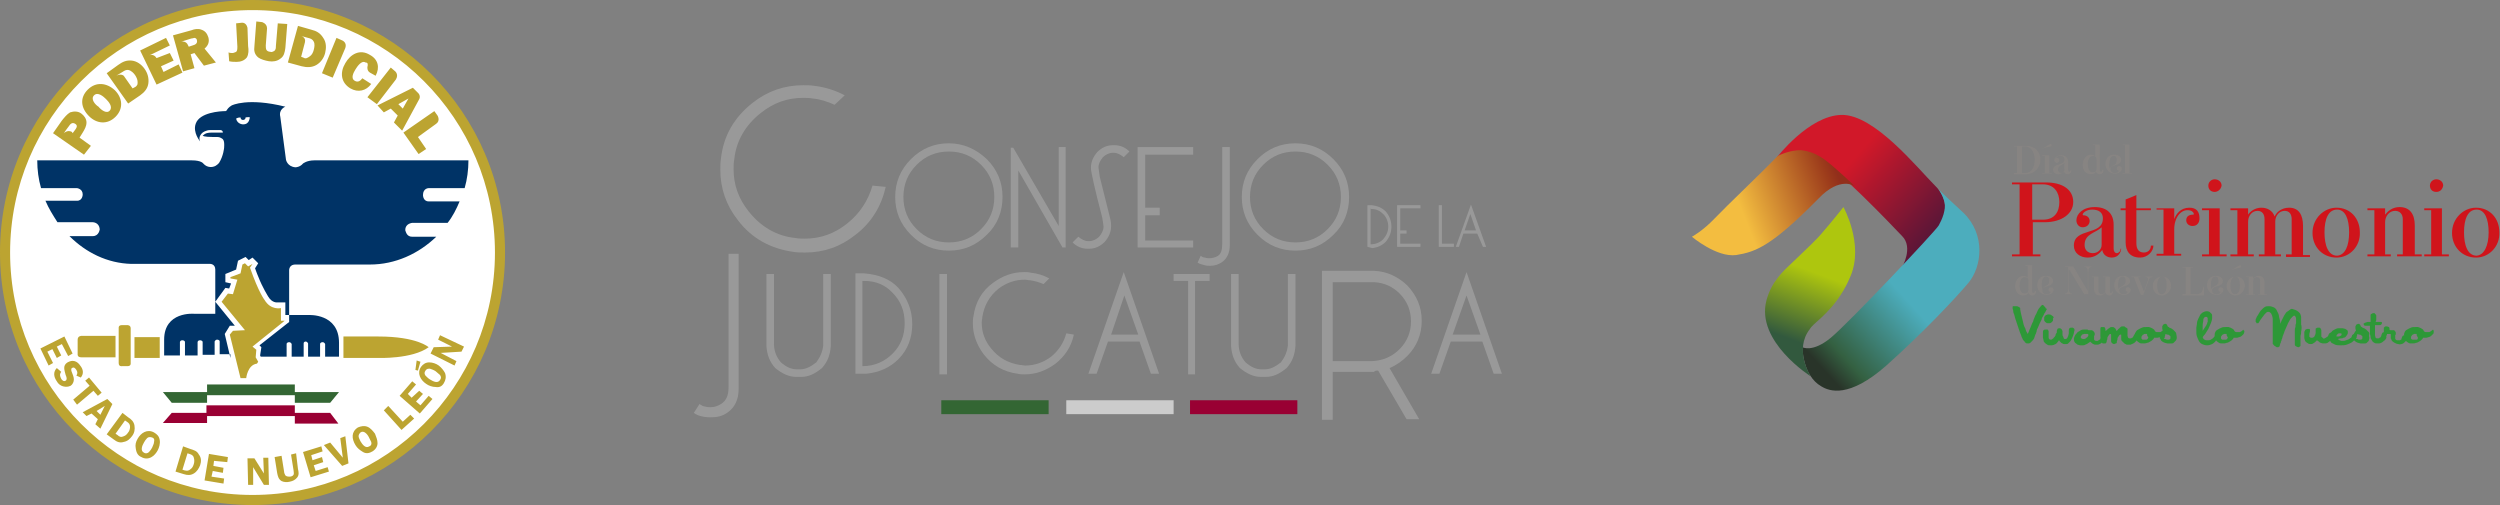 <?xml version="1.0" encoding="utf-8"?>
<!-- Generator: Adobe Illustrator 28.2.0, SVG Export Plug-In . SVG Version: 6.00 Build 0)  -->
<svg version="1.1" id="Layer_1" xmlns="http://www.w3.org/2000/svg" xmlns:xlink="http://www.w3.org/1999/xlink" x="0px" y="0px"
	 width="396px" height="80px" viewBox="0 0 396 80" style="enable-background:new 0 0 396 80;" xml:space="preserve">
<rect x="0" y="0" width="396" height="80" fill="#808080" stroke="none"/>
<style type="text/css">
	.st0{fill:url(#SVGID_1_);}
	.st1{fill:url(#SVGID_00000047739858224990382710000002206502908283700370_);}
	.st2{fill:url(#SVGID_00000164493264240981346540000017276925426021238203_);}
	.st3{fill:url(#SVGID_00000038391248085543876220000011427153999837578912_);}
	.st4{fill:#878482;}
	.st5{fill:#2D9837;}
	.st6{fill:#D0141B;}
	.st7{fill:#FFFFFF;}
	.st8{fill:#003366;}
	.st9{fill:#336633;}
	.st10{fill:#990033;}
	.st11{fill:#BCA431;}
	.st12{fill:#999999;}
	.st13{fill:#CCCCCC;}
</style>
<g>
	<linearGradient id="SVGID_1_" gradientUnits="userSpaceOnUse" x1="293.065" y1="25.833" x2="305.671" y2="36.782">
		<stop  offset="0" style="stop-color:#D11829"/>
		<stop  offset="1" style="stop-color:#5E1637"/>
	</linearGradient>
	<path class="st0" d="M281.4,25c0,0,5.1-6.7,10.3-6.8c5.2-0.1,12,8.4,14.9,11.3c3.5,3.5-0.2,7.4-0.2,7.4l-5.1,5.4c0,0,1.8-3.1,0-4.9
		c-1.8-1.9-10.5-11-13.5-12.5C284.8,23.2,281.4,25,281.4,25z"/>
	
		<linearGradient id="SVGID_00000168810214464065771940000005038250878887214999_" gradientUnits="userSpaceOnUse" x1="287.779" y1="57.545" x2="300.632" y2="45.908">
		<stop  offset="6.134970e-03" style="stop-color:#293429"/>
		<stop  offset="0.221" style="stop-color:#346041"/>
		<stop  offset="1" style="stop-color:#4CADBD"/>
	</linearGradient>
	<path style="fill:url(#SVGID_00000168810214464065771940000005038250878887214999_);" d="M307,29.9c0,0,0.7,0.9,1,2.1
		c0.3,1.2-0.4,2.8-0.9,3.7c-0.5,0.9-14.2,15.4-17.1,17.8c-2.9,2.4-4.5,1.5-4.5,1.5s0,4.5,3,6.2c1.3,0.8,4.4,1.9,10.3-3.3
		c5.8-5.2,10.9-10.6,13-13.1c2.1-2.5,2.8-7.6-0.8-11.1C307.3,30.3,307,29.9,307,29.9z"/>
	
		<linearGradient id="SVGID_00000172402787484001301050000001373872704772740233_" gradientUnits="userSpaceOnUse" x1="276" y1="33.631" x2="291.088" y2="27.736">
		<stop  offset="0" style="stop-color:#F3BD40"/>
		<stop  offset="0.896" style="stop-color:#9D3C1B"/>
		<stop  offset="1" style="stop-color:#922F1B"/>
	</linearGradient>
	<path style="fill:url(#SVGID_00000172402787484001301050000001373872704772740233_);" d="M293.8,29.5c0,0-3.2-3.1-4.9-4.3
		c-1.7-1.2-2.9-1.3-3.5-1.4c-1.9-0.1-3.8,0.9-3.8,0.9c-2.3,2.4-8.1,7.9-10,9.9c-1.9,2-3.6,2.9-3.6,2.9s3.9,3.3,7,2.9
		c3.1-0.5,5.6-1.4,13-8.9C291.5,27.8,293.8,29.5,293.8,29.5z"/>
	
		<linearGradient id="SVGID_00000062907528260336006800000007771550264433789322_" gradientUnits="userSpaceOnUse" x1="283.423" y1="53.677" x2="287.359" y2="43.133">
		<stop  offset="0" style="stop-color:#32593E"/>
		<stop  offset="1" style="stop-color:#AEC60E"/>
	</linearGradient>
	<path style="fill:url(#SVGID_00000062907528260336006800000007771550264433789322_);" d="M292,32.8c0,0,3.3,5.9,1.1,11
		c-1.8,4.3-4.5,6.4-5.8,7.6c-0.3,0.3-0.5,0.5-0.6,0.7c-2.6,3.3,0.1,7.5,0.1,7.5s-8.7-5.5-7-12c0.8-3,2.6-4.6,4.3-6.2
		c2-1.9,3.8-3.6,4.6-4.6C290.1,35.2,292,32.8,292,32.8z"/>
	<g>
		<path class="st4" d="M319,27.5v-0.1h0.5v-4.2H319v-0.1h1.9c1.4,0,2.3,0.9,2.3,2.2c0,1.3-1,2.3-2.3,2.3H319z M320.8,27.4
			c1,0,1.5-0.9,1.5-2.1c0-1.2-0.6-2.1-1.5-2.1h-0.5v4.2H320.8z"/>
		<path class="st4" d="M323.4,23.6c0.5-0.2,0.8-0.5,1.2-0.7c0.1,0,0.1-0.1,0.2-0.1c0.1,0,0.2,0.1,0.2,0.2c0,0.1-0.1,0.2-0.2,0.2
			c-0.5,0.1-0.9,0.2-1.4,0.4V23.6z M323.5,27.5v-0.1h0.4v-2.7h-0.4v-0.1h1.1v2.8h0.4v0.1H323.5z"/>
		<path class="st4" d="M328.1,27c0,0.2-0.1,0.6-0.6,0.6c-0.3,0-0.5-0.2-0.6-0.5c-0.1,0.2-0.4,0.5-0.9,0.5c-0.4,0-0.8-0.3-0.8-0.7
			c0-1.1,1.8-0.6,1.8-1.6c0-0.4-0.2-0.6-0.7-0.6c-0.4,0-0.6,0.2-0.6,0.3c0,0,0,0,0.1,0c0.2,0,0.4,0.1,0.4,0.4c0,0.2-0.2,0.4-0.4,0.4
			c-0.2,0-0.4-0.2-0.4-0.4c0-0.4,0.4-0.8,1.1-0.8c0.7,0,1.1,0.4,1.1,1.1V27c0,0.2,0.1,0.2,0.2,0.2c0.1,0,0.2-0.1,0.2-0.3H328.1z
			 M327,25.8c-0.4,0.4-1,0.4-1,1.1c0,0.3,0.2,0.5,0.5,0.5c0.3,0,0.5-0.2,0.5-0.5V25.8z"/>
		<path class="st4" d="M333.2,27c0,0.2-0.1,0.6-0.6,0.6c-0.3,0-0.5-0.2-0.6-0.4c-0.1,0.2-0.4,0.4-0.8,0.4c-0.8,0-1.3-0.6-1.3-1.5
			c0-0.9,0.6-1.6,1.3-1.6c0.4,0,0.6,0.2,0.7,0.3V23h-0.4v-0.1h1.1V27c0,0.2,0.1,0.2,0.2,0.2c0.1,0,0.2-0.1,0.2-0.3H333.2z
			 M332.1,25.3c0-0.4-0.2-0.6-0.6-0.6c-0.5,0-0.8,0.6-0.8,1.3c0,0.8,0.3,1.3,0.8,1.3c0.4,0,0.6-0.2,0.6-0.6V25.3z"/>
		<path class="st4" d="M336,25.3c0,1.1-1.7,0.6-1.7,1.5c0,0.4,0.3,0.6,0.7,0.6c0.4,0,0.6-0.2,0.6-0.3c0,0,0,0,0-0.1
			c-0.2,0-0.3-0.1-0.3-0.3c0-0.2,0.1-0.4,0.4-0.4c0.2,0,0.4,0.2,0.4,0.4c0,0.4-0.4,0.8-1.1,0.8c-0.9,0-1.5-0.7-1.5-1.5
			c0-0.9,0.5-1.5,1.4-1.5C335.6,24.5,336,24.9,336,25.3z M334.1,26.1c0,0.2,0,0.4,0.1,0.6c0.2-0.6,1.1-0.4,1.1-1.3
			c0-0.4-0.1-0.7-0.5-0.7C334.3,24.7,334.1,25.3,334.1,26.1z"/>
		<path class="st4" d="M336.2,27.5v-0.1h0.4V23h-0.4v-0.1h1.1v4.5h0.4v0.1H336.2z"/>
	</g>
	<g>
		<path class="st4" d="M322.5,46.2c0,0.2-0.1,0.6-0.6,0.6c-0.3,0-0.5-0.2-0.6-0.4c-0.1,0.2-0.4,0.4-0.8,0.4c-0.8,0-1.3-0.6-1.3-1.5
			c0-0.9,0.6-1.6,1.3-1.6c0.4,0,0.6,0.2,0.7,0.3v-1.9h-0.4V42h1.1v4.2c0,0.2,0.1,0.2,0.2,0.2c0.1,0,0.2-0.1,0.2-0.3H322.5z
			 M321.3,44.5c0-0.4-0.2-0.6-0.6-0.6c-0.5,0-0.8,0.6-0.8,1.3c0,0.8,0.3,1.3,0.8,1.3c0.4,0,0.6-0.2,0.6-0.6V44.5z"/>
		<path class="st4" d="M325.2,44.5c0,1.1-1.7,0.6-1.7,1.5c0,0.4,0.2,0.6,0.7,0.6c0.4,0,0.6-0.2,0.6-0.3c0,0,0,0,0-0.1
			c-0.2,0-0.3-0.1-0.3-0.3c0-0.2,0.1-0.4,0.4-0.4c0.2,0,0.4,0.2,0.4,0.4c0,0.4-0.4,0.8-1.1,0.8c-0.9,0-1.5-0.7-1.5-1.5
			c0-0.9,0.5-1.5,1.4-1.5C324.9,43.7,325.2,44.1,325.2,44.5z M323.4,45.2c0,0.2,0,0.4,0.1,0.6c0.2-0.6,1.1-0.4,1.1-1.3
			c0-0.4-0.1-0.7-0.5-0.7C323.6,43.8,323.4,44.4,323.4,45.2z"/>
		<path class="st4" d="M330.2,46.7l-2.5-4.1v3.2c0,0.5,0.2,0.7,0.4,0.7h0.1v0.1h-1.1v-0.1h0.1c0.2,0,0.4-0.2,0.4-0.7v-3.5h-0.5v-0.1
			h1.3l2.3,3.9v-3.1c0-0.5-0.2-0.7-0.4-0.7h-0.1v-0.1h1.1v0.1h-0.1c-0.2,0-0.4,0.2-0.4,0.7v3.6H330.2z"/>
		<path class="st4" d="M334.7,46.2c0,0.2-0.1,0.6-0.6,0.6c-0.3,0-0.5-0.2-0.6-0.5c-0.1,0.2-0.4,0.5-0.9,0.5c-0.6,0-0.9-0.4-0.9-1.1
			v-1.8h-0.4v-0.1h1.1v2.3c0,0.3,0.2,0.5,0.5,0.5c0.4,0,0.6-0.3,0.6-0.7v-2h-0.4v-0.1h1.1v2.4c0,0.2,0.1,0.2,0.2,0.2
			c0.1,0,0.2-0.1,0.2-0.3H334.7z"/>
		<path class="st4" d="M337.4,44.5c0,1.1-1.7,0.6-1.7,1.5c0,0.4,0.2,0.6,0.7,0.6c0.4,0,0.6-0.2,0.6-0.3c0,0,0,0,0-0.1
			c-0.2,0-0.3-0.1-0.3-0.3c0-0.2,0.1-0.4,0.4-0.4c0.2,0,0.4,0.2,0.4,0.4c0,0.4-0.4,0.8-1.1,0.8c-0.9,0-1.5-0.7-1.5-1.5
			c0-0.9,0.5-1.5,1.4-1.5C337,43.7,337.4,44.1,337.4,44.5z M335.5,45.2c0,0.2,0,0.4,0.1,0.6c0.2-0.6,1.1-0.4,1.1-1.3
			c0-0.4-0.1-0.7-0.5-0.7C335.7,43.8,335.5,44.4,335.5,45.2z"/>
		<path class="st4" d="M339.1,46.7l-1.1-2.8h-0.4v-0.1h1.5v0.1h-0.4l0.9,2.3l0.6-1.7c0.1-0.3,0.1-0.6-0.3-0.6h-0.1v-0.1h1.2v0.1
			h-0.1c-0.3,0-0.5,0.2-0.6,0.6l-0.8,2.2H339.1z"/>
		<path class="st4" d="M342.4,46.8c-0.8,0-1.4-0.7-1.4-1.5c0-0.9,0.7-1.5,1.5-1.5c0.8,0,1.4,0.6,1.4,1.5
			C343.9,46.1,343.2,46.8,342.4,46.8z M343.2,45.2c0-0.8-0.2-1.4-0.7-1.4c-0.5,0-0.8,0.6-0.8,1.4c0,0.8,0.2,1.4,0.7,1.4
			C342.9,46.6,343.2,46.1,343.2,45.2z"/>
		<path class="st4" d="M345.7,46.7v-0.1h0.5v-4.2h-0.5v-0.1h1.7v0.1H347v4.2h0.9c0.7,0,1-0.3,1.1-1.2h0.1v1.4H345.7z"/>
		<path class="st4" d="M352.1,44.5c0,1.1-1.7,0.6-1.7,1.5c0,0.4,0.2,0.6,0.7,0.6c0.4,0,0.6-0.2,0.6-0.3c0,0,0,0,0-0.1
			c-0.2,0-0.3-0.1-0.3-0.3c0-0.2,0.1-0.4,0.4-0.4c0.2,0,0.4,0.2,0.4,0.4c0,0.4-0.4,0.8-1.1,0.8c-0.9,0-1.5-0.7-1.5-1.5
			c0-0.9,0.5-1.5,1.4-1.5C351.7,43.7,352.1,44.1,352.1,44.5z M350.2,45.2c0,0.2,0,0.4,0.1,0.6c0.2-0.6,1.1-0.4,1.1-1.3
			c0-0.4-0.1-0.7-0.5-0.7C350.4,43.8,350.2,44.4,350.2,45.2z"/>
		<path class="st4" d="M354.1,46.8c-0.8,0-1.4-0.7-1.4-1.5c0-0.9,0.7-1.5,1.5-1.5c0.8,0,1.4,0.6,1.4,1.5
			C355.5,46.1,354.9,46.8,354.1,46.8z M354.8,45.2c0-0.8-0.2-1.4-0.7-1.4c-0.5,0-0.8,0.6-0.8,1.4c0,0.8,0.2,1.4,0.7,1.4
			C354.6,46.6,354.8,46.1,354.8,45.2z M353.4,42.8c0.5-0.2,0.8-0.5,1.2-0.7c0.1,0,0.1-0.1,0.2-0.1c0.1,0,0.2,0.1,0.2,0.2
			c0,0.1-0.1,0.2-0.2,0.2c-0.5,0.1-0.9,0.2-1.4,0.4V42.8z"/>
		<path class="st4" d="M357.7,46.7v-0.1h0.3v-2.2c0-0.3-0.2-0.5-0.5-0.5c-0.4,0-0.6,0.3-0.6,0.7v2h0.3v0.1h-1.4v-0.1h0.4v-2.7h-0.4
			v-0.1h1.1v0.4c0.1-0.2,0.4-0.5,0.9-0.5c0.6,0,0.9,0.4,0.9,1.1v1.8h0.4v0.1H357.7z"/>
	</g>
	<g>
		<path class="st5" d="M324.2,49c0,0.1-0.1,0.1-0.1,0.2c0,0.1-0.1,0.1-0.1,0.2c-0.1,0.1-0.1,0.2-0.2,0.3c0,0.1-0.1,0.2-0.2,0.4
			c-0.1,0.2-0.2,0.3-0.2,0.5c-0.1,0.2-0.2,0.4-0.3,0.6c-0.1,0.2-0.2,0.5-0.3,0.7c-0.1,0.2-0.2,0.4-0.2,0.6c-0.1,0.2-0.1,0.4-0.2,0.5
			c-0.1,0.2-0.1,0.4-0.2,0.6c-0.1,0.2-0.2,0.3-0.3,0.4c-0.1,0.1-0.2,0.2-0.3,0.3c-0.1,0.1-0.3,0.1-0.4,0.1c-0.1,0-0.3,0-0.3-0.1
			c-0.1,0-0.2-0.1-0.2-0.2c-0.1-0.1-0.1-0.1-0.2-0.2c-0.1-0.1-0.1-0.2-0.2-0.4c-0.1-0.1-0.1-0.3-0.2-0.5c-0.1-0.2-0.2-0.5-0.3-0.8
			c-0.1-0.3-0.2-0.6-0.3-0.9c-0.1-0.3-0.2-0.6-0.3-0.9c-0.1-0.3-0.1-0.5-0.2-0.7c-0.1-0.2-0.1-0.3-0.1-0.4c0-0.2-0.1-0.3-0.1-0.4
			c0-0.1,0-0.2,0-0.3c0-0.1,0.1-0.1,0.1-0.1s0.1,0,0.2,0c0.1,0,0.2,0,0.3,0c0.1,0,0.2,0,0.3,0.1c0.1,0,0.1,0,0.2,0.1
			c0,0,0.1,0.1,0.1,0.1c0,0,0,0.1,0,0.1c0,0,0,0.1,0,0.1c0.1,0.7,0.3,1.3,0.4,1.8c0.1,0.5,0.2,0.9,0.4,1.2c0.1,0.4,0.2,0.6,0.4,0.9
			c0.2-0.4,0.3-0.8,0.5-1.2c0.1-0.2,0.1-0.3,0.2-0.5c0.1-0.2,0.2-0.3,0.2-0.5c0.1-0.2,0.1-0.3,0.2-0.5c0.1-0.2,0.1-0.3,0.2-0.4
			c0.2-0.5,0.4-0.9,0.6-1.1c0.2-0.2,0.3-0.4,0.4-0.4c0.1,0,0.2,0,0.2,0.1c0.1,0.1,0.1,0.1,0.2,0.2c0,0,0.1,0.1,0.1,0.1
			c0,0,0,0.1,0,0.1C324.2,48.9,324.2,48.9,324.2,49L324.2,49z"/>
		<path class="st5" d="M326.3,53.5c0,0,0,0.1-0.1,0.2c0,0.1-0.1,0.3-0.2,0.4c-0.1,0.1-0.2,0.3-0.4,0.4c-0.2,0.1-0.4,0.2-0.7,0.2
			c-0.3,0-0.5,0-0.6-0.1c-0.2-0.1-0.3-0.2-0.4-0.3c-0.1-0.1-0.2-0.2-0.2-0.4c0-0.1-0.1-0.3-0.1-0.4c0-0.1,0-0.3,0-0.4
			c0-0.1,0-0.2,0-0.3c0-0.3,0-0.4,0.1-0.5c0.1-0.1,0.2-0.1,0.4-0.1c0.1,0,0.1,0,0.2,0c0.1,0,0.1,0.1,0.1,0.1c0,0,0.1,0.1,0.1,0.1
			c0,0,0,0.1,0,0.1c0,0.1,0,0.1,0,0.2c0,0.1,0,0.2,0,0.3c0,0.1,0,0.1,0,0.2c0,0.1,0,0.2,0,0.3c0,0.1,0.1,0.2,0.1,0.2
			c0.1,0.1,0.1,0.1,0.2,0.1c0.1,0,0.2,0,0.3-0.1c0.1-0.1,0.2-0.1,0.2-0.2c0.1-0.1,0.1-0.1,0.2-0.2c0-0.1,0.1-0.1,0.1-0.2
			c0-0.2,0.1-0.3,0.2-0.4c0.1-0.1,0.2-0.1,0.3,0c0.1,0,0.1,0.1,0.1,0.2C326.4,53.3,326.4,53.4,326.3,53.5L326.3,53.5z M325.2,50.6
			c0,0,0,0.1,0,0.1c0,0.1,0,0.1-0.1,0.2c0,0.1-0.1,0.1-0.2,0.2c-0.1,0.1-0.2,0.1-0.4,0.1c-0.2,0-0.3,0-0.4-0.1
			c-0.1-0.1-0.2-0.1-0.2-0.2c-0.1-0.1-0.1-0.1-0.1-0.2c0-0.1,0-0.1,0-0.2c0-0.1,0-0.1,0-0.2c0-0.1,0-0.1,0.1-0.2
			c0-0.1,0.1-0.1,0.2-0.2c0.1,0,0.2-0.1,0.3-0.1c0.2,0,0.4,0,0.5,0.1c0.1,0.1,0.2,0.1,0.3,0.2c0.1,0.1,0.1,0.2,0.1,0.2
			C325.1,50.5,325.2,50.6,325.2,50.6z"/>
		<path class="st5" d="M328.5,52.8c-0.1,0.3-0.2,0.6-0.3,0.8c-0.1,0.2-0.2,0.4-0.3,0.5c-0.1,0.1-0.2,0.2-0.3,0.3
			c-0.1,0.1-0.2,0.1-0.3,0.1c0,0-0.1,0-0.1,0c-0.1,0-0.1,0-0.2,0c-0.1,0-0.2,0-0.3-0.1c-0.1,0-0.2-0.1-0.3-0.2
			c-0.1-0.1-0.2-0.2-0.3-0.4c-0.1-0.2-0.1-0.4-0.2-0.6c0-0.2-0.1-0.4-0.1-0.5c0-0.2,0-0.3,0-0.3c0-0.1,0.1-0.2,0.1-0.3
			c0.1-0.1,0.2-0.1,0.3-0.1c0,0,0.1,0,0.1,0c0,0,0.1,0,0.2,0.1c0,0,0.1,0.1,0.1,0.1c0,0.1,0,0.1,0.1,0.2c0,0.1,0,0.1,0,0.2
			c0,0.1,0,0.1,0,0.2c0,0,0,0.1,0,0.2c0,0.1,0,0.2,0.1,0.3c0,0.1,0.1,0.2,0.1,0.3c0.1,0.1,0.1,0.1,0.2,0.1c0.1,0,0.2,0,0.3-0.1
			c0.1-0.1,0.1-0.2,0.2-0.4c0-0.1,0.1-0.3,0.1-0.4c0-0.2,0-0.3,0-0.4c0-0.2,0-0.3,0.1-0.4c0.1-0.1,0.2-0.1,0.3-0.1c0,0,0.1,0,0.2,0
			c0.1,0,0.1,0.1,0.2,0.1c0.1,0.1,0.1,0.2,0.1,0.3C328.6,52.4,328.5,52.6,328.5,52.8L328.5,52.8z"/>
		<path class="st5" d="M333.2,53c0.1,0,0.1,0.1,0.1,0.1c0,0.1,0,0.2,0,0.3c0,0.1,0,0.2-0.1,0.4c-0.1,0.1-0.1,0.2-0.2,0.4
			c-0.1,0.1-0.2,0.2-0.4,0.3c-0.2,0.1-0.3,0.1-0.5,0.1c-0.2,0-0.4,0-0.5-0.1c-0.1,0-0.2-0.1-0.3-0.2c-0.1-0.1-0.2-0.1-0.2-0.2
			c-0.1,0.1-0.2,0.2-0.4,0.3c-0.1,0.1-0.2,0.1-0.4,0.2c-0.1,0.1-0.3,0.1-0.5,0.1c0,0-0.1,0-0.3,0c-0.1,0-0.3-0.1-0.4-0.1
			c-0.1-0.1-0.3-0.2-0.4-0.3c-0.1-0.1-0.2-0.3-0.2-0.6c0-0.2,0.1-0.4,0.2-0.6c0.1-0.2,0.3-0.3,0.4-0.5c0.2-0.1,0.4-0.2,0.5-0.3
			c0.2-0.1,0.4-0.1,0.5-0.1c0.1,0,0.2,0,0.3,0c0.1,0,0.2,0,0.2,0c0.1,0,0.1,0,0.2,0.1c0,0,0,0,0,0c0,0,0,0,0.1,0c0,0,0,0,0.1,0
			c0,0,0.1,0,0.1,0c0.1,0,0.1,0,0.2,0c0.1,0,0.1,0,0.2,0.1c0.1,0,0.1,0.1,0.2,0.2c0,0.1,0.1,0.1,0.1,0.1c0,0,0,0.1,0,0.1
			c0,0,0,0.1,0,0.1c0,0,0,0.1,0,0.1c0,0.1,0,0.1-0.1,0.2c0,0.1,0,0.2,0,0.2c0,0.1,0,0.2,0,0.2c0,0.2,0,0.3,0.1,0.3
			c0,0,0.1,0.1,0.2,0.1c0,0,0.1,0,0.2,0c0.1,0,0.1,0,0.2-0.1c0.1,0,0.1-0.1,0.2-0.1c0.1-0.1,0.1-0.1,0.1-0.2c0-0.1,0.1-0.2,0.1-0.3
			c0-0.1,0.1-0.1,0.1-0.1c0,0,0.1,0,0.1,0C333.2,53,333.2,53,333.2,53z M330.8,53C330.8,53,330.8,53,330.8,53
			C330.8,53,330.8,53,330.8,53c-0.1-0.1-0.1-0.1-0.1-0.1c0,0,0,0,0,0c-0.1,0-0.2,0-0.3,0c-0.1,0-0.2,0-0.3,0c-0.1,0-0.2,0.1-0.3,0.1
			c-0.1,0.1-0.1,0.2-0.2,0.3c0,0.1,0,0.2,0,0.2c0,0.1,0.1,0.1,0.1,0.1c0,0,0.1,0,0.2,0.1c0.1,0,0.1,0,0.2,0c0.2,0,0.3-0.1,0.4-0.2
			c0.1-0.1,0.2-0.1,0.2-0.2C330.8,53.2,330.8,53.1,330.8,53z"/>
		<path class="st5" d="M338.7,53.5c-0.1,0.2-0.2,0.4-0.4,0.6c-0.1,0.1-0.3,0.3-0.4,0.3c-0.1,0.1-0.3,0.1-0.4,0.2c-0.1,0-0.2,0-0.3,0
			c0,0-0.1,0-0.2,0c-0.1,0-0.2,0-0.3-0.1c-0.1,0-0.2-0.1-0.3-0.2c-0.1-0.1-0.2-0.2-0.3-0.3c-0.1-0.1-0.1-0.2-0.1-0.4
			c0-0.1,0-0.2,0-0.3c0-0.1,0-0.2,0-0.2c0-0.1,0-0.1-0.1-0.1c-0.1,0-0.1,0-0.2,0.1c-0.1,0.1-0.1,0.2-0.2,0.3
			c-0.1,0.1-0.1,0.3-0.1,0.4c0,0.1-0.1,0.2-0.1,0.3c0,0,0,0.1,0,0.1c0,0,0,0.1,0,0.1c0,0-0.1,0.1-0.1,0.1c-0.1,0-0.1,0-0.3,0.1
			c-0.2,0-0.3-0.1-0.4-0.2c-0.1-0.1-0.1-0.2-0.1-0.3c0-0.2,0-0.4,0-0.5c0-0.1,0-0.3,0-0.4c0-0.1,0-0.2-0.1-0.2c-0.1,0-0.1,0-0.2,0.1
			c-0.1,0.1-0.1,0.2-0.2,0.3c-0.1,0.1-0.1,0.3-0.1,0.4c0,0.1-0.1,0.2-0.1,0.3c0,0,0,0.1,0,0.1c0,0.1,0,0.1-0.1,0.2
			c0,0.1-0.1,0.1-0.2,0.1c-0.1,0-0.2,0-0.3,0c-0.1,0-0.1-0.1-0.2-0.2c0-0.1-0.1-0.2-0.1-0.4c0-0.1,0-0.3-0.1-0.5c0-0.2,0-0.3,0-0.5
			c0-0.2,0-0.3,0-0.4c0-0.1,0-0.2,0-0.3c0-0.2,0.1-0.3,0.1-0.3c0.1,0,0.2,0,0.4,0c0.1,0,0.2,0,0.2,0.1c0,0.1,0.1,0.1,0.1,0.2
			c0,0.1,0,0.1,0,0.2c0,0.1,0,0.1,0,0.1c0,0,0.1,0,0.2-0.1c0.1-0.1,0.1-0.1,0.2-0.2c0.1-0.1,0.2-0.1,0.3-0.2
			c0.1-0.1,0.2-0.1,0.4-0.1c0.1,0,0.2,0,0.3,0.1c0.1,0.1,0.2,0.1,0.2,0.2c0.1,0.1,0.1,0.2,0.1,0.2s0,0.1,0.1,0.1c0,0,0,0,0.1-0.1
			c0,0,0.1-0.1,0.1-0.1c0-0.1,0.1-0.1,0.2-0.2c0.1-0.1,0.1-0.1,0.2-0.2c0.1-0.1,0.2-0.1,0.2-0.1c0.1,0,0.2,0,0.3,0
			c0.1,0,0.2,0,0.2,0.1c0.1,0,0.1,0.1,0.2,0.1c0.1,0.1,0.2,0.1,0.2,0.2c0,0.1,0,0.2,0,0.4c0,0.1,0,0.2,0,0.3c0,0.1,0,0.3,0,0.4
			c0,0.1,0.1,0.2,0.1,0.3c0.1,0.1,0.2,0.1,0.3,0.1c0.1,0,0.2,0,0.3-0.1c0.1,0,0.2-0.1,0.2-0.2c0.1-0.1,0.1-0.1,0.1-0.2
			c0-0.1,0.1-0.1,0.1-0.1c0.1-0.2,0.1-0.3,0.2-0.3c0.1-0.1,0.2-0.1,0.3,0c0.1,0,0.1,0.1,0.1,0.2C338.8,53.3,338.7,53.4,338.7,53.5
			L338.7,53.5z"/>
		<path class="st5" d="M342.9,52.4c0,0,0,0.1,0,0.2c0,0.1-0.1,0.2-0.1,0.3c-0.1,0.1-0.2,0.2-0.3,0.3c-0.1,0.1-0.3,0.2-0.4,0.2
			c-0.1,0-0.2,0.1-0.4,0.1c-0.1,0-0.3,0-0.5,0c0,0.1-0.1,0.2-0.2,0.3c-0.1,0.1-0.2,0.2-0.4,0.3c-0.2,0.1-0.3,0.2-0.5,0.2
			c-0.2,0.1-0.4,0.1-0.6,0.1c-0.3,0-0.5,0-0.6-0.1c-0.2-0.1-0.3-0.2-0.4-0.3c-0.1-0.1-0.2-0.2-0.2-0.4c0-0.1-0.1-0.3-0.1-0.5
			c0-0.2,0-0.3,0.1-0.5c0.1-0.2,0.2-0.3,0.4-0.4c0.2-0.1,0.3-0.2,0.6-0.3c0.2-0.1,0.4-0.1,0.7-0.1c0.2,0,0.3,0,0.4,0
			c0.1,0,0.2,0.1,0.3,0.1c0.2,0.1,0.4,0.2,0.5,0.3c0.1,0.1,0.1,0.1,0.1,0.2c0,0,0.1,0.1,0.1,0.1c0,0,0.1,0.1,0.2,0.1
			c0,0,0.1,0,0.2,0c0.1,0,0.2,0,0.2,0c0.1,0,0.2,0,0.2,0c0.1,0,0.1-0.1,0.2-0.1c0.1-0.1,0.3-0.2,0.4-0.3
			C342.7,52.3,342.8,52.3,342.9,52.4z M340.3,53.4c-0.1,0-0.1-0.1-0.1-0.1c0-0.1-0.1-0.1-0.1-0.2c0,0,0-0.1,0-0.1c0,0,0-0.1,0-0.1
			c0,0-0.1,0-0.1,0c0,0-0.1,0-0.1,0c0,0-0.1,0-0.2,0c-0.1,0-0.1,0.1-0.2,0.1c-0.1,0-0.1,0.1-0.2,0.2c-0.1,0.1-0.1,0.2-0.1,0.3
			c0,0.1,0,0.2,0.1,0.2c0,0.1,0.1,0.1,0.1,0.1c0.1,0,0.1,0,0.2,0c0.1,0,0.1,0,0.1,0c0,0,0.1,0,0.1,0c0.1,0,0.1,0,0.2,0
			c0.1,0,0.1-0.1,0.2-0.1C340.2,53.5,340.3,53.5,340.3,53.4L340.3,53.4z"/>
		<path class="st5" d="M344.8,53.5L344.8,53.5c0,0.2-0.1,0.4-0.2,0.5c-0.1,0.1-0.2,0.2-0.3,0.3c-0.1,0.1-0.2,0.1-0.3,0.1
			c-0.1,0-0.2,0-0.2,0c0,0-0.1,0-0.2,0c-0.1,0-0.2,0-0.3,0c-0.1,0-0.3-0.1-0.4-0.1c-0.2-0.1-0.3-0.1-0.5-0.3c-0.1,0-0.1-0.1-0.1-0.2
			c0,0-0.1,0-0.1-0.1c-0.1-0.1-0.1-0.1-0.1-0.3c0-0.1,0.1-0.2,0.1-0.4c0-0.1,0.1-0.2,0.1-0.2c0-0.1,0.1-0.1,0.1-0.2
			c0,0,0-0.1,0.1-0.1c0,0,0-0.1,0.1-0.2c-0.1-0.1-0.1-0.2-0.1-0.3c0-0.1,0-0.2,0-0.2c0,0,0-0.1,0-0.1c0-0.1,0.1-0.1,0.1-0.2
			c0-0.1,0.1-0.1,0.1-0.1c0.1,0,0.1-0.1,0.2-0.1c0.1,0,0.1,0,0.2,0c0,0,0.1,0.1,0.1,0.1c0,0,0.1,0.1,0.1,0.1c0,0,0,0.1,0,0.1
			c0,0,0,0.1,0.1,0.1c0,0.1,0.1,0.1,0.1,0.1c0,0,0.1,0,0.1,0.1c0.1,0,0.2,0.1,0.3,0.1c0.1,0.1,0.2,0.1,0.3,0.2
			c0.1,0.1,0.2,0.2,0.3,0.3c0.1,0.1,0.2,0.2,0.2,0.3C344.8,53.3,344.8,53.4,344.8,53.5z M343.8,53.5L343.8,53.5c0-0.1,0-0.2,0-0.2
			c0-0.1-0.1-0.1-0.2-0.2c-0.1-0.1-0.2-0.1-0.3-0.1c-0.1,0-0.2-0.1-0.3-0.1c0,0.2-0.1,0.3-0.1,0.5c0,0.1-0.1,0.3-0.2,0.3l0,0
			c0,0,0.1,0,0.1,0c0,0,0.1,0,0.1,0c0.1,0,0.2,0,0.3,0.1c0.1,0,0.2,0,0.3,0c0.1,0,0.2,0,0.2-0.1C343.8,53.7,343.8,53.6,343.8,53.5z"
			/>
		<path class="st5" d="M351.3,53.5c0,0,0,0.1-0.1,0.2c-0.1,0.1-0.2,0.2-0.3,0.4c-0.1,0.1-0.3,0.3-0.5,0.4c-0.2,0.1-0.5,0.2-0.8,0.2
			s-0.6-0.1-0.8-0.2c-0.2-0.1-0.4-0.3-0.5-0.5c-0.1-0.2-0.2-0.4-0.3-0.7c-0.1-0.3-0.1-0.5-0.1-0.8c0-0.2,0-0.4,0-0.6
			c0-0.2,0.1-0.4,0.1-0.7c0-0.2,0.1-0.5,0.2-0.7c0.1-0.2,0.2-0.4,0.3-0.6c0.1-0.2,0.3-0.3,0.4-0.4c0.2-0.1,0.4-0.2,0.6-0.2
			c0.2,0,0.3,0,0.5,0.1c0.1,0.1,0.2,0.2,0.3,0.3c0.1,0.1,0.1,0.2,0.1,0.4c0,0.1,0,0.2,0,0.3c0,0.3-0.1,0.5-0.2,0.8
			c-0.1,0.3-0.3,0.6-0.4,0.9c-0.2,0.3-0.3,0.5-0.5,0.8c-0.2,0.2-0.3,0.4-0.4,0.5c0.1,0.2,0.1,0.3,0.3,0.4c0.1,0.1,0.3,0.1,0.5,0.1
			c0.2,0,0.3,0,0.5-0.1c0.1-0.1,0.2-0.1,0.3-0.2c0.1-0.1,0.1-0.1,0.2-0.2c0-0.1,0.1-0.1,0.1-0.1c0.1-0.2,0.1-0.3,0.2-0.3
			c0.1-0.1,0.2-0.1,0.3,0c0.1,0,0.1,0.1,0.1,0.2C351.4,53.3,351.3,53.4,351.3,53.5L351.3,53.5z M349.5,50.2c0,0-0.1,0-0.2,0
			c-0.1,0-0.1,0.1-0.2,0.2c-0.1,0.1-0.1,0.2-0.1,0.4c0,0.2-0.1,0.4-0.1,0.7c0,0.2,0,0.3,0,0.5c0,0.2,0,0.3,0,0.4
			c0.1-0.1,0.1-0.2,0.2-0.3c0.1-0.1,0.1-0.2,0.2-0.3c0.1-0.1,0.1-0.2,0.2-0.3c0-0.1,0.1-0.2,0.1-0.2c0-0.1,0-0.2,0.1-0.3
			c0-0.1,0-0.2,0-0.3c0-0.1,0-0.2,0-0.3C349.6,50.2,349.6,50.2,349.5,50.2L349.5,50.2z"/>
		<path class="st5" d="M355.5,52.4c0,0,0,0.1,0,0.2c0,0.1-0.1,0.2-0.1,0.3c-0.1,0.1-0.2,0.2-0.3,0.3c-0.1,0.1-0.3,0.2-0.4,0.2
			c-0.1,0-0.2,0.1-0.4,0.1c-0.1,0-0.3,0-0.5,0c0,0.1-0.1,0.2-0.2,0.3c-0.1,0.1-0.2,0.2-0.4,0.3c-0.2,0.1-0.3,0.2-0.5,0.2
			c-0.2,0.1-0.4,0.1-0.6,0.1c-0.3,0-0.5,0-0.6-0.1c-0.2-0.1-0.3-0.2-0.4-0.3c-0.1-0.1-0.2-0.2-0.2-0.4c0-0.1-0.1-0.3-0.1-0.5
			c0-0.2,0-0.3,0.1-0.5c0.1-0.2,0.2-0.3,0.4-0.4c0.2-0.1,0.3-0.2,0.6-0.3c0.2-0.1,0.4-0.1,0.7-0.1c0.2,0,0.3,0,0.4,0
			c0.1,0,0.2,0.1,0.3,0.1c0.2,0.1,0.4,0.2,0.5,0.3c0.1,0.1,0.1,0.1,0.1,0.2c0,0,0.1,0.1,0.1,0.1c0,0,0.1,0.1,0.2,0.1
			c0,0,0.1,0,0.2,0c0.1,0,0.2,0,0.2,0c0.1,0,0.2,0,0.2,0c0.1,0,0.1-0.1,0.2-0.1c0.1-0.1,0.3-0.2,0.4-0.3
			C355.3,52.3,355.4,52.3,355.5,52.4z M352.9,53.4c-0.1,0-0.1-0.1-0.1-0.1c0-0.1-0.1-0.1-0.1-0.2c0,0,0-0.1,0-0.1c0,0,0-0.1,0-0.1
			c0,0-0.1,0-0.1,0c0,0-0.1,0-0.1,0c0,0-0.1,0-0.2,0c-0.1,0-0.1,0.1-0.2,0.1c-0.1,0-0.1,0.1-0.2,0.2c-0.1,0.1-0.1,0.2-0.1,0.3
			c0,0.1,0,0.2,0.1,0.2c0,0.1,0.1,0.1,0.1,0.1c0.1,0,0.1,0,0.2,0c0.1,0,0.1,0,0.1,0c0,0,0.1,0,0.1,0c0.1,0,0.1,0,0.2,0
			c0.1,0,0.1-0.1,0.2-0.1C352.8,53.5,352.9,53.5,352.9,53.4L352.9,53.4z"/>
		<path class="st5" d="M364.5,52.5c0,0.2,0,0.4-0.1,0.7c0,0.2,0,0.5,0,0.7c0,0.2,0,0.4,0,0.5c0,0.1,0,0.2,0,0.3c0,0.1,0,0.1-0.1,0.2
			c-0.1,0-0.1,0.1-0.2,0.1c-0.2,0-0.3-0.1-0.5-0.2c0,0-0.1-0.1-0.1-0.2c0-0.1,0-0.3,0-0.5c0-0.2,0-0.4,0-0.6c0-0.2,0-0.4,0-0.6
			c0-0.1,0-0.3,0-0.5c0-0.2,0-0.4,0.1-0.6c0-0.2,0-0.4,0.1-0.6c0-0.2,0-0.4,0-0.6c0-0.2,0-0.3-0.1-0.4c0-0.1-0.1-0.2-0.2-0.2
			c-0.1,0-0.2,0.1-0.3,0.2c-0.1,0.1-0.3,0.3-0.4,0.5c-0.1,0.2-0.3,0.5-0.4,0.8c-0.1,0.3-0.3,0.6-0.4,0.9c-0.1,0.3-0.2,0.6-0.3,0.8
			c-0.1,0.3-0.1,0.5-0.2,0.6c0,0.1,0,0.2-0.1,0.3c0,0.1,0,0.2-0.1,0.3c0,0.1-0.1,0.3-0.1,0.4c0,0.1,0,0.1-0.1,0.1
			c0,0-0.1,0.1-0.1,0.1c0,0-0.1,0-0.2,0c-0.1,0-0.1,0-0.2-0.1c-0.1,0-0.1-0.1-0.2-0.1c-0.1-0.1-0.1-0.1-0.2-0.2
			c0-0.1-0.1-0.1-0.1-0.1c0,0,0-0.1,0-0.3c0-0.2,0-0.4,0-0.6c0-0.2,0-0.5,0-0.7c0-0.3,0-0.5,0-0.7c0-0.1,0-0.3,0-0.5
			c0-0.2,0-0.4,0-0.6c0-0.2,0-0.4,0-0.6c0-0.2-0.1-0.4-0.1-0.5c-0.1-0.2-0.1-0.3-0.2-0.4c-0.1-0.1-0.2-0.2-0.4-0.2
			c-0.1,0-0.2,0-0.3,0.1c-0.1,0.1-0.2,0.2-0.3,0.3c-0.1,0.1-0.2,0.3-0.3,0.4c-0.1,0.1-0.2,0.3-0.3,0.4c-0.1,0.1-0.1,0.2-0.2,0.3
			c0,0.1-0.1,0.1-0.1,0.2c0,0-0.1,0.1-0.1,0.1c-0.1,0-0.1,0-0.2,0c-0.1,0-0.1,0-0.1-0.1c0,0,0-0.1-0.1-0.1c0-0.1,0-0.1,0-0.2
			c0-0.1,0-0.1,0-0.2c0,0,0-0.1,0.1-0.2c0-0.1,0.1-0.3,0.2-0.4c0.1-0.2,0.2-0.3,0.3-0.5c0.1-0.2,0.2-0.3,0.4-0.5
			c0.1-0.1,0.3-0.3,0.5-0.4c0.2-0.1,0.4-0.1,0.6-0.1c0.3,0,0.6,0.1,0.8,0.2c0.2,0.1,0.4,0.3,0.5,0.6c0.1,0.2,0.3,0.5,0.3,0.9
			c0.1,0.3,0.2,0.7,0.2,1.1c0.1-0.2,0.1-0.3,0.2-0.5c0.1-0.2,0.2-0.4,0.3-0.6c0.1-0.2,0.2-0.4,0.3-0.5c0.1-0.2,0.2-0.3,0.4-0.4
			c0.1-0.1,0.3-0.2,0.4-0.3c0.1-0.1,0.3-0.1,0.5,0c0.4,0.1,0.7,0.3,0.9,0.5c0.2,0.2,0.3,0.5,0.3,0.8c0,0.3,0,0.7,0,1.1
			C364.6,51.7,364.6,52.1,364.5,52.5L364.5,52.5z"/>
		<path class="st5" d="M369.5,53.5c0,0,0,0.1-0.1,0.2c-0.1,0.1-0.1,0.2-0.3,0.3c-0.1,0.1-0.3,0.2-0.4,0.3c-0.2,0.1-0.4,0.1-0.6,0.1
			c-0.2,0-0.3,0-0.5-0.1c-0.1,0-0.2-0.1-0.3-0.2c-0.1-0.1-0.2-0.1-0.3-0.2c-0.1,0.1-0.2,0.2-0.3,0.3c-0.1,0.1-0.2,0.1-0.3,0.2
			c-0.1,0.1-0.3,0.1-0.4,0.1s-0.3,0-0.4-0.1c-0.1-0.1-0.2-0.1-0.3-0.2c-0.1-0.1-0.2-0.2-0.2-0.3c0-0.1-0.1-0.2-0.1-0.4
			c0-0.1,0-0.2,0-0.4c0-0.1,0-0.3,0-0.4c0-0.1,0-0.2,0.1-0.3c0-0.1,0.1-0.2,0.1-0.2c0.1,0,0.2-0.1,0.2-0.1c0.1,0,0.1,0,0.2,0
			c0,0,0,0,0.1,0c0,0,0.1,0,0.1,0c0,0,0.1,0.1,0.1,0.1c0,0.1,0,0.1,0,0.2c0,0.2-0.1,0.4-0.1,0.5c0,0.1,0,0.2,0,0.3c0,0,0,0.1,0,0.1
			c0,0,0,0.1,0.1,0.1c0,0,0.1,0.1,0.1,0.1c0.1,0,0.1,0,0.2,0c0.2,0,0.3-0.1,0.4-0.2c0.1-0.2,0.2-0.4,0.2-0.6c0,0,0-0.1,0-0.2
			c0-0.1,0-0.2,0-0.2c0-0.1,0-0.1,0-0.2c0-0.1,0-0.1,0.1-0.1c0,0,0.1-0.1,0.2-0.1c0.1,0,0.2,0,0.3,0c0.1,0,0.2,0.1,0.2,0.2
			c0.1,0.1,0.1,0.2,0.1,0.3c0,0.1,0,0.1,0,0.2c0,0.1,0,0.2,0,0.3c0,0.1,0,0.2,0,0.3c0,0.1,0,0.2,0.1,0.2c0.1,0.1,0.2,0.2,0.2,0.2
			c0.1,0.1,0.2,0,0.4-0.1c0.1-0.1,0.2-0.1,0.3-0.2c0.1-0.1,0.1-0.1,0.1-0.2c0-0.1,0.1-0.1,0.1-0.2c0-0.1,0.1-0.1,0.1-0.1
			c0,0,0.1-0.1,0.1-0.1c0,0,0.1,0,0.2,0c0.1,0,0.1,0.1,0.2,0.2S369.6,53.4,369.5,53.5L369.5,53.5z"/>
		<path class="st5" d="M373.2,53.5c0,0.1-0.1,0.2-0.3,0.4c-0.1,0.1-0.3,0.3-0.5,0.4c-0.2,0.1-0.4,0.2-0.7,0.3
			c-0.3,0.1-0.6,0.1-0.9,0.1c-0.4,0-0.6,0-0.9-0.1c-0.2-0.1-0.4-0.2-0.6-0.3c-0.1-0.1-0.2-0.3-0.3-0.5c-0.1-0.2-0.1-0.4,0-0.6
			c0-0.2,0.1-0.4,0.3-0.6c0.1-0.2,0.3-0.3,0.5-0.4c0.2-0.1,0.4-0.2,0.5-0.2c0.2,0,0.3,0,0.4,0c0.1,0,0.2,0,0.4,0
			c0.1,0,0.3,0.1,0.4,0.1c0.1,0.1,0.2,0.1,0.3,0.2c0.1,0.1,0.1,0.2,0.1,0.3c0,0.1,0,0.3-0.1,0.4c-0.1,0.1-0.1,0.2-0.2,0.3
			c-0.1,0.1-0.2,0.2-0.4,0.2c-0.1,0.1-0.3,0.1-0.4,0.1c-0.2,0-0.4,0.1-0.5,0.1c0.1,0.1,0.2,0.1,0.3,0.2c0.1,0,0.2,0.1,0.3,0.1
			c0.3,0,0.5,0,0.7-0.1c0.2-0.1,0.4-0.1,0.5-0.2c0.1-0.1,0.3-0.2,0.3-0.2c0.1-0.1,0.1-0.1,0.1-0.2c0.1-0.2,0.1-0.3,0.2-0.3
			c0.1-0.1,0.2-0.1,0.3,0c0.1,0,0.1,0.1,0.1,0.2C373.2,53.3,373.2,53.4,373.2,53.5z M370.9,52.9c0-0.1-0.1-0.1-0.1-0.1
			c-0.1,0-0.2,0-0.3,0c-0.1,0-0.2,0.1-0.3,0.2c-0.1,0.1-0.1,0.2-0.1,0.3c0.1,0,0.2,0,0.3,0c0.1,0,0.2,0,0.3-0.1
			c0.1,0,0.2-0.1,0.2-0.2C370.9,53,370.9,52.9,370.9,52.9z"/>
		<path class="st5" d="M375.3,53.5L375.3,53.5c0,0.2-0.1,0.4-0.1,0.5c-0.1,0.1-0.2,0.2-0.3,0.3c-0.1,0.1-0.2,0.1-0.3,0.1
			c-0.1,0-0.2,0-0.2,0c0,0-0.1,0-0.2,0c-0.1,0-0.2,0-0.3,0c-0.1,0-0.3-0.1-0.4-0.1c-0.2-0.1-0.3-0.1-0.5-0.3c-0.1,0-0.1-0.1-0.1-0.2
			c0,0-0.1,0-0.1-0.1c-0.1-0.1-0.1-0.1-0.1-0.3c0-0.1,0.1-0.2,0.1-0.4c0-0.1,0.1-0.2,0.1-0.2c0-0.1,0.1-0.1,0.1-0.2
			c0,0,0-0.1,0.1-0.1c0,0,0-0.1,0.1-0.2c-0.1-0.1-0.1-0.2-0.1-0.3c0-0.1,0-0.2,0-0.2c0,0,0-0.1,0-0.1c0-0.1,0.1-0.1,0.1-0.2
			c0-0.1,0.1-0.1,0.1-0.1c0.1,0,0.1-0.1,0.2-0.1c0.1,0,0.1,0,0.2,0c0,0,0.1,0.1,0.1,0.1c0,0,0.1,0.1,0.1,0.1c0,0,0,0.1,0,0.1
			c0,0,0,0.1,0.1,0.1c0,0.1,0.1,0.1,0.1,0.1c0,0,0.1,0,0.1,0.1c0.1,0,0.2,0.1,0.3,0.1c0.1,0.1,0.2,0.1,0.3,0.2
			c0.1,0.1,0.2,0.2,0.3,0.3c0.1,0.1,0.2,0.2,0.2,0.3C375.2,53.3,375.3,53.4,375.3,53.5z M374.2,53.5L374.2,53.5c0-0.1,0-0.2,0-0.2
			c0-0.1-0.1-0.1-0.2-0.2c-0.1-0.1-0.2-0.1-0.3-0.1c-0.1,0-0.2-0.1-0.3-0.1c0,0.2-0.1,0.3-0.1,0.5c0,0.1-0.1,0.3-0.2,0.3l0,0
			c0,0,0.1,0,0.1,0c0,0,0.1,0,0.1,0c0.1,0,0.2,0,0.3,0.1c0.1,0,0.2,0,0.3,0c0.1,0,0.2,0,0.2-0.1C374.2,53.7,374.2,53.6,374.2,53.5z"
			/>
		<path class="st5" d="M378,53.5c0,0.1-0.1,0.1-0.1,0.2c-0.1,0.1-0.1,0.2-0.3,0.3c-0.1,0.1-0.2,0.2-0.4,0.3
			c-0.2,0.1-0.3,0.1-0.5,0.1c-0.3,0-0.5,0-0.6-0.1c-0.2-0.1-0.3-0.2-0.4-0.4c-0.1-0.2-0.2-0.3-0.2-0.5c0-0.2-0.1-0.4-0.1-0.6
			c0-0.2,0-0.3,0-0.6c0-0.2,0-0.4,0-0.6c-0.2,0-0.4,0-0.5,0s-0.3,0-0.3,0c0,0-0.1,0-0.1-0.1c0,0-0.1-0.1-0.1-0.1c0,0,0-0.1,0-0.1
			c0-0.1,0-0.1,0.1-0.1c0,0,0.1-0.1,0.2-0.1c0.1,0,0.2-0.1,0.3-0.1l0.5,0c0-0.1,0-0.2,0-0.2c0-0.1,0-0.1,0-0.1c0,0,0-0.1,0-0.2
			c0-0.1,0-0.1,0-0.2c0-0.1,0-0.1,0-0.2c0-0.1,0-0.1,0-0.2c0-0.1,0.1-0.2,0.2-0.2c0.1-0.1,0.2-0.1,0.3-0.1c0.1,0,0.2,0,0.2,0.1
			c0.1,0.1,0.1,0.1,0.1,0.1c0,0,0.1,0.1,0.1,0.2c0,0.1,0,0.2,0,0.3c0,0.1,0,0.1,0,0.3c0,0.1,0,0.2-0.1,0.4c0.2,0,0.3,0,0.4,0
			c0.1,0,0.2,0,0.3,0c0.1,0,0.1,0,0.2,0c0.1,0,0.1,0.1,0.1,0.1c0,0,0,0.1,0,0.1c0,0,0,0.1-0.1,0.2c-0.1,0.1-0.1,0.1-0.3,0.1
			c-0.1,0-0.2,0-0.3,0c-0.1,0-0.3,0-0.4,0c0,0.2,0,0.3,0,0.5c0,0.1,0,0.3,0,0.3c0,0.1,0,0.2,0,0.4c0,0.2,0,0.3,0,0.4
			c0,0.1,0.1,0.3,0.1,0.4c0.1,0.1,0.2,0.1,0.3,0.1c0.1,0,0.3,0,0.3-0.1c0.1,0,0.2-0.1,0.2-0.1c0-0.1,0.1-0.1,0.1-0.2
			c0,0,0-0.1,0-0.1c0.1-0.2,0.1-0.3,0.2-0.4c0.1-0.1,0.1-0.1,0.3,0c0.1,0,0.1,0.1,0.1,0.2C378,53.3,378,53.4,378,53.5L378,53.5z"/>
		<path class="st5" d="M381.4,53.5c0,0,0,0.1-0.1,0.2c-0.1,0.1-0.1,0.2-0.2,0.3c-0.1,0.1-0.2,0.2-0.3,0.3c-0.1,0.1-0.3,0.2-0.4,0.2
			c-0.1,0-0.3,0.1-0.5,0c-0.2,0-0.4-0.1-0.6-0.2c-0.2-0.1-0.3-0.2-0.4-0.3c-0.1-0.1-0.1-0.3-0.2-0.4c0-0.1,0-0.3,0-0.4
			c0-0.1,0-0.2,0-0.2c0,0,0-0.1-0.1-0.1c-0.1,0-0.1,0-0.2,0c-0.1,0-0.2,0-0.3,0c0,0.1,0,0.2-0.1,0.3c0,0.1-0.1,0.2-0.1,0.3
			c0,0.1-0.1,0.2-0.1,0.2c-0.1,0.1-0.2,0.2-0.2,0.2c-0.1,0-0.2,0-0.2-0.1c0,0-0.1-0.1-0.1-0.1c0-0.1,0-0.1,0-0.2c0-0.1,0-0.1,0-0.2
			c0-0.1,0-0.1,0-0.1c0,0,0-0.1,0.1-0.1c0-0.1,0.1-0.1,0.1-0.2c0-0.1,0-0.2,0.1-0.2c0-0.1,0-0.2,0-0.2c0-0.1,0-0.2,0-0.3
			c0-0.1,0-0.2,0-0.2c0,0,0-0.1,0-0.1c0,0,0.1-0.1,0.1-0.1c0,0,0.1-0.1,0.2-0.1c0.1,0,0.1,0,0.2,0c0.1,0,0.2,0.1,0.3,0.1
			c0.1,0.1,0.1,0.2,0.1,0.4c0,0.1,0.1,0.1,0.1,0.1c0.1,0,0.1,0,0.2,0c0.1,0,0.2,0,0.2,0c0.1,0,0.1,0,0.2,0c0,0,0.1,0,0.1,0.1
			c0,0,0.1,0.1,0.1,0.1c0.1,0.1,0.1,0.2,0.1,0.3c0,0.1,0,0.2-0.1,0.3c0,0,0,0.1,0,0.2c0,0.1,0,0.2,0,0.3c0,0.1,0.1,0.2,0.1,0.2
			c0.1,0.1,0.2,0.1,0.3,0.1c0.1,0,0.3,0,0.3,0c0.1,0,0.2-0.1,0.2-0.1c0.1,0,0.1-0.1,0.1-0.1c0,0,0-0.1,0-0.1
			c0.1-0.2,0.1-0.3,0.2-0.4c0.1-0.1,0.2-0.1,0.3,0c0.1,0,0.1,0.1,0.1,0.2C381.4,53.3,381.4,53.4,381.4,53.5z"/>
		<path class="st5" d="M385.5,52.4c0,0,0,0.1,0,0.2c0,0.1,0,0.2-0.1,0.3c-0.1,0.1-0.2,0.2-0.3,0.3c-0.1,0.1-0.3,0.2-0.4,0.2
			c-0.1,0-0.2,0.1-0.4,0.1c-0.1,0-0.3,0-0.5,0c0,0.1-0.1,0.2-0.2,0.3c-0.1,0.1-0.2,0.2-0.4,0.3c-0.2,0.1-0.3,0.2-0.5,0.2
			c-0.2,0.1-0.4,0.1-0.6,0.1c-0.3,0-0.5,0-0.6-0.1c-0.2-0.1-0.3-0.2-0.4-0.3c-0.1-0.1-0.2-0.2-0.2-0.4c0-0.1-0.1-0.3-0.1-0.5
			c0-0.2,0-0.3,0.1-0.5c0.1-0.2,0.2-0.3,0.4-0.4c0.2-0.1,0.3-0.2,0.6-0.3c0.2-0.1,0.4-0.1,0.7-0.1c0.2,0,0.3,0,0.4,0
			c0.1,0,0.2,0.1,0.3,0.1c0.2,0.1,0.4,0.2,0.5,0.3c0.1,0.1,0.1,0.1,0.1,0.2c0,0,0.1,0.1,0.1,0.1c0,0,0.1,0.1,0.2,0.1
			c0,0,0.1,0,0.2,0c0.1,0,0.2,0,0.2,0c0.1,0,0.2,0,0.2,0c0.1,0,0.1-0.1,0.2-0.1c0.1-0.1,0.3-0.2,0.4-0.3
			C385.4,52.3,385.5,52.3,385.5,52.4z M383,53.4c-0.1,0-0.1-0.1-0.1-0.1c0-0.1-0.1-0.1-0.1-0.2c0,0,0-0.1,0-0.1c0,0,0-0.1,0-0.1
			c0,0-0.1,0-0.1,0c0,0-0.1,0-0.1,0c0,0-0.1,0-0.2,0c-0.1,0-0.1,0.1-0.2,0.1c-0.1,0-0.1,0.1-0.2,0.2c-0.1,0.1-0.1,0.2-0.1,0.3
			c0,0.1,0,0.2,0.1,0.2c0,0.1,0.1,0.1,0.2,0.1s0.1,0,0.2,0c0.1,0,0.1,0,0.1,0c0,0,0.1,0,0.1,0c0.1,0,0.1,0,0.2,0
			c0.1,0,0.1-0.1,0.2-0.1C382.9,53.5,383,53.5,383,53.4L383,53.4z"/>
	</g>
	<g>
		<path class="st6" d="M318.7,40.6v-0.3h1.2V29.2h-1.2v-0.3h5.4c2.7,0,4.3,1.2,4.3,3.1c0,1.9-1.9,3.2-4.5,3.2h-1.9v5.1h1.2v0.3
			H318.7z M323.6,34.8c1.9,0,2.6-1.3,2.6-2.8c0-1.5-0.8-2.8-2.6-2.8h-1.7v5.6H323.6z"/>
		<path class="st6" d="M336,39.3c0,0.6-0.4,1.5-1.5,1.5c-0.8,0-1.4-0.5-1.5-1.2c-0.4,0.5-1.1,1.2-2.3,1.2c-1.2,0-2.2-0.7-2.2-1.9
			c0-2.9,4.6-1.5,4.6-4.3c0-0.9-0.6-1.4-1.7-1.4c-0.9,0-1.5,0.5-1.5,0.8c0,0,0,0.1,0.1,0.1c0.5,0,1,0.3,1,0.9c0,0.5-0.4,1-1.1,1
			c-0.6,0-1-0.5-1-1.1c0-1,1-2.1,2.9-2.1c1.9,0,3,1,3,2.8v3.8c0,0.4,0.2,0.7,0.5,0.7c0.3,0,0.6-0.3,0.6-0.7H336z M332.9,36
			c-0.9,0.9-2.7,1-2.7,2.8c0,0.8,0.5,1.3,1.3,1.3c0.8,0,1.4-0.6,1.4-1.3V36z"/>
		<path class="st6" d="M341.1,38.9c0,0.9-0.9,1.9-2.1,1.9c-1.6,0-2.3-1-2.3-2.4v-5.1h-0.8V33h0.8v-1.4l1.7-0.7V33h2.3v0.3h-2.3v5.2
			c0,1,0.4,1.5,1.2,1.5c0.6,0,1.1-0.4,1.1-1.1H341.1z"/>
		<path class="st6" d="M344.4,36.3v3.9h1.1v0.3h-3.9v-0.3h1.1v-7h-1.1V33h2.8v1.7c0.3-0.8,1-1.8,2.4-1.8c1.2,0,1.6,0.7,1.6,1.7
			c0,0.7-0.4,1.2-1.1,1.2c-0.6,0-1-0.4-1-0.9c0-0.6,0.4-0.9,1.1-0.9c0.1,0,0.1-0.1,0.1-0.1c0-0.2-0.3-0.6-0.9-0.6
			C345.5,33.2,344.4,34.4,344.4,36.3z"/>
		<path class="st6" d="M348.8,40.6v-0.3h1.1v-7h-1.1V33h2.8v7.3h1.1v0.3H348.8z M350.8,30.4c-0.6,0-1-0.4-1-1c0-0.6,0.5-1,1-1
			c0.6,0,1.1,0.4,1.1,1C351.8,30,351.3,30.4,350.8,30.4z"/>
		<path class="st6" d="M362.1,40.6v-0.3h0.9v-5.6c0-0.8-0.4-1.3-1.1-1.3c-0.9,0-1.5,0.8-1.5,1.7v5.2h0.9v0.3h-3.5v-0.3h0.9v-5.6
			c0-0.8-0.4-1.3-1.1-1.3c-0.9,0-1.5,0.8-1.5,1.7v5.2h0.9v0.3h-3.7v-0.3h1.1v-7h-1.1V33h2.8v1c0.3-0.5,1.1-1.1,2.1-1.1
			c1,0,1.8,0.5,2.1,1.4c0.3-0.7,1.1-1.4,2.3-1.4c1.5,0,2.2,1.1,2.2,2.9v4.6h1.1v0.3H362.1z"/>
		<path class="st6" d="M370.1,40.8c-2.2,0-3.8-1.7-3.8-3.9c0-2.3,1.8-4,3.8-4c2.2,0,3.7,1.7,3.7,3.9C373.9,39,372.2,40.8,370.1,40.8
			z M372.1,36.8c0-2.1-0.6-3.6-1.9-3.6c-1.4,0-2,1.5-2,3.6c0,2.1,0.6,3.7,2,3.7C371.5,40.4,372.1,38.9,372.1,36.8z"/>
		<path class="st6" d="M379.7,40.6v-0.3h0.9v-5.6c0-0.8-0.5-1.3-1.2-1.3c-1,0-1.6,0.9-1.6,1.8v5.1h0.9v0.3H375v-0.3h1.1v-7H375V33
			h2.8V34c0.4-0.5,1.1-1.2,2.3-1.2c1.6,0,2.4,1.1,2.4,2.9v4.6h1.1v0.3H379.7z"/>
		<path class="st6" d="M384,40.6v-0.3h1.1v-7H384V33h2.8v7.3h1.1v0.3H384z M385.9,30.4c-0.6,0-1-0.4-1-1c0-0.6,0.5-1,1-1
			c0.6,0,1.1,0.4,1.1,1C386.9,30,386.5,30.4,385.9,30.4z"/>
		<path class="st6" d="M392.2,40.8c-2.2,0-3.8-1.7-3.8-3.9c0-2.3,1.8-4,3.8-4c2.2,0,3.7,1.7,3.7,3.9C396,39,394.3,40.8,392.2,40.8z
			 M394.2,36.8c0-2.1-0.6-3.6-1.9-3.6c-1.4,0-2,1.5-2,3.6c0,2.1,0.6,3.7,2,3.7C393.5,40.4,394.2,38.9,394.2,36.8z"/>
	</g>
</g>
<g>
	<path class="st7" d="M79,40c0,21.6-17.5,39.1-39,39.1C18.5,79.1,1,61.6,1,40S18.5,0.9,40,0.9C61.5,0.9,79,18.4,79,40z"/>
	<g>
		<path class="st8" d="M38.5,19.7c0,0-0.9,0-1.1-0.9c0,0,0.2-0.2,0.7-0.2c0,0,0,0.4,0.4,0.4c0,0,0.4,0,0.4-0.4c0,0,0.5-0.1,0.7,0
			C39.5,18.6,39.6,19.7,38.5,19.7 M36.5,56.7l-0.9-3.8l0.8-1.3l0.8,0l-3.1-3.8l1.6-2.2l0.6,0.1l0.3-0.8l-0.9-0.2l0-1.3l1.7-0.7
			l0.3-1.4l1.2-0.6l0.5,0.5l0.6-0.4l0.9,0.9l-0.5,0.8c0.2,0.6,0.5,1.3,0.5,1.3c0.7,1.8,1.6,3.2,1.6,3.2c0.6,1,1.4,0.9,1.4,0.9h1.3v2
			h0.6l0,1.1l-4.7,3.7l0.3,0.3l-0.2,1.3l0.1,0.2h4.1v-2c0,0,0,0.3,0,0c0-0.3,0.4-0.3,0.4-0.3c0.3,0,0.4,0.3,0.4,0.3v2h1.9v-2.1
			c0-0.3,0.3-0.3,0.3-0.3c0.3,0,0.4,0.3,0.4,0.3v2.1h1.9v-2c0-0.3,0.4-0.3,0.4-0.3c0.3,0,0.4,0.3,0.4,0.3v2h2.2v-2.2
			c0-4.7-4.8-4.4-4.8-4.4h-3.1l0-7c0,0-0.1-1,1-1h11.8c4,0,7.7-1.7,10.5-4.4l-3.8,0c-0.9,0-1-0.8-1.1-1v-0.1c0-1,1.1-1.1,1.1-1.1v0
			h5.6c0.8-1,1.4-2.2,1.9-3.4l-4.9,0c-0.9,0-0.9-1-0.9-1c0-1.1,0.9-1.1,0.9-1.1h5.7c0.4-1.4,0.6-2.9,0.6-4.4H49.8
			c-1.2,0-1.8,0.5-1.8,0.5c-0.5,0.6-1.2,0.6-1.2,0.6c-1.3-0.1-1.5-1.2-1.5-1.2l-0.9-6.8c-0.3-1.2,0.8-1.6,0.8-1.6
			c-6-1.5-8.5-0.2-8.5-0.2c-0.5,0.3-0.7,0.6-0.8,0.8c-0.1,0.1-0.2,0.1-0.2,0.1c-0.8,0-4.1,0.2-4.7,2c-0.5,1.4,0.7,2.8,0.7,2.8
			c-0.4-0.8,0.4-1.4,0.4-1.4s0.5-0.4,1.2-0.4h1.6c0,0,0.4,0,0.4,0.4h-1.8c0,0-0.7,0-1,0.2c0,0-0.2,0.1-0.4,0.3c0,0,0.2,0.2,1.6,0.2
			l0.7,0c0,0,0.3,0,0.5,0.1c0.4,0.2,0.7,0.3,0.6,1.6c0,0-0.1,1.3-0.8,2.4c0,0-0.4,0.5-0.9,0.6c0,0-0.9,0.3-1.6-0.5
			c0,0-0.3-0.5-1.8-0.5l-24.5,0c0,1.5,0.2,3,0.6,4.4h5.7c0,0,0.9,0.1,0.9,1c0,0,0,1-0.9,1l-5,0c0.5,1.2,1.2,2.3,1.9,3.4h5.6
			c0,0,1,0,1.1,1.1c0,0-0.1,1.1-1.1,1.1l-3.7,0c2.6,2.6,6,4.3,9.8,4.4h12.5c0,0,0.8,0,0.8,0.9v7h-3.4c0,0-4.7-0.4-4.7,4.1l0,2.5h2.5
			v-2.1c0,0,0-0.3,0.4-0.3c0,0,0.4,0,0.4,0.3v2.1v0h2v-2.1c0,0,0-0.3,0.4-0.3c0,0,0.4,0,0.4,0.3c0,0.3,0,0,0,0v2h1.9v-2.1
			c0,0,0.1-0.3,0.4-0.3c0,0,0.4,0,0.4,0.3v0v2H36.5z"/>
	</g>
	<g>
		<polygon class="st7" points="52.3,63.8 46.7,63.8 46.7,62.6 32.7,62.6 32.7,63.7 27.2,63.7 27.7,64.6 27.2,65.4 32.8,65.4 
			32.8,64.2 46.7,64.2 46.7,65.5 52.3,65.5 51.7,64.6 		"/>
	</g>
	<g>
		<polygon class="st9" points="25.8,62.1 27.2,63.8 32.8,63.8 32.8,62.6 46.7,62.6 46.7,63.8 52.3,63.8 53.7,62.1 46.7,62.1 
			46.7,60.9 32.8,60.9 32.8,62.1 		"/>
	</g>
	<g>
		<polygon class="st10" points="25.8,67 27.2,65.4 32.7,65.4 32.7,64.2 46.7,64.2 46.7,65.4 52.3,65.4 53.6,67.1 46.7,67.1 
			46.7,65.9 32.8,65.9 32.8,67 		"/>
	</g>
	<path class="st11" d="M47.7,5.7L48.8,6c0.4,0.1,0.7,0.2,0.9,0.6c0.2,0.4,0.1,0.9,0,1.3c-0.1,0.4-0.3,0.8-0.6,1
		c-0.1,0.1-0.3,0.2-0.5,0.3c-0.3,0.1-0.4,0-0.6-0.1l-0.3-0.1l0.6-2.3C48.5,5.9,47.7,5.7,47.7,5.7 M45.6,9.9l2.2,0.6
		c0.8,0.2,1.6,0.2,2.3-0.2c0.7-0.4,1.2-1.1,1.4-1.9c0.2-0.8,0.2-1.7-0.3-2.4c-0.5-0.8-1.1-1.1-1.9-1.3l-2.1-0.6L45.6,9.9z M40,78.4
		C18.8,78.4,1.6,61.2,1.6,40C1.6,18.8,18.8,1.6,40,1.6c21.2,0,38.4,17.2,38.4,38.4C78.4,61.2,61.2,78.4,40,78.4 M40,0
		C17.9,0,0,17.9,0,40c0,22.1,17.9,40,40,40c22.1,0,40-17.9,40-40S62.1,0,40,0 M10.8,56.4l0.7-0.4l-1.3-2.7l-3.8,1.9l1.3,2.7l0.7-0.4
		l-0.9-1.8l0.8-0.4l0.7,1.4l0.7-0.4l-0.7-1.4l0.8-0.4L10.8,56.4z M12.8,59.8c0.5-0.6,0.4-1.3-0.1-1.9c-0.2-0.3-0.5-0.6-0.9-0.7
		c-0.4-0.1-0.7,0-1.1,0.2c-0.8,0.5-0.5,1.2-0.3,2c0.1,0.2,0.3,0.7,0,0.9c-0.3,0.2-0.6-0.1-0.7-0.3c-0.2-0.4-0.3-0.7,0-1.1l-0.7-0.6
		c-0.6,0.6-0.5,1.4,0,2.1c0.2,0.4,0.6,0.7,1,0.8c0.4,0.1,0.8,0.1,1.2-0.1c0.3-0.2,0.5-0.6,0.5-1c0-0.4-0.2-0.8-0.3-1.1
		c-0.1-0.2-0.2-0.6,0-0.7c0.3-0.2,0.5,0,0.7,0.3c0.2,0.3,0.2,0.6,0,0.9L12.8,59.8z M16.1,62.2l-2-2.4l-0.6,0.5l0.7,0.8l-2.6,2.2
		l0.6,0.8l2.6-2.2l0.7,0.8L16.1,62.2z M17.8,64L17,63.2l-3.9,2.1l0.6,0.6l0.8-0.4l1,0.9l-0.4,0.8l0.8,0.7L17.8,64z M15.3,65.1
		l1.3-0.8l-0.7,1.4L15.3,65.1z M19.4,65.4l-2.5,3.4l1.1,0.8c0.5,0.4,1,0.6,1.6,0.4c0.6-0.1,1-0.5,1.3-0.9c0.4-0.5,0.5-1.1,0.4-1.7
		c-0.1-0.6-0.5-1-1-1.3L19.4,65.4z M19.8,66.6l0.3,0.2c0.3,0.2,0.5,0.4,0.5,0.8c0,0.3-0.1,0.7-0.3,0.9c-0.2,0.3-0.4,0.5-0.7,0.6
		c-0.4,0.2-0.7,0.1-1-0.2l-0.3-0.2L19.8,66.6z M22.4,72.4c0.5,0.3,1.1,0.3,1.6,0c0.4-0.2,0.8-0.7,1-1.1c0.2-0.4,0.4-1,0.3-1.6
		c-0.1-0.6-0.4-0.9-0.9-1.2c-1.1-0.6-2.1,0.1-2.6,1c-0.3,0.5-0.4,1-0.3,1.5C21.6,71.8,21.9,72.2,22.4,72.4 M24.1,69.3
		c0.3,0.1,0.4,0.3,0.3,0.7c0,0.3-0.2,0.6-0.3,0.9c-0.1,0.2-0.3,0.5-0.5,0.7c-0.2,0.2-0.5,0.3-0.8,0.1c-0.6-0.3-0.3-1.1,0-1.6
		c0.1-0.2,0.3-0.5,0.5-0.7C23.5,69.2,23.8,69.2,24.1,69.3 M29,70.7l-1.2,4l1.3,0.4c0.6,0.2,1.1,0.2,1.6-0.1c0.5-0.3,0.8-0.8,1-1.3
		c0.2-0.6,0.2-1.2-0.2-1.7c-0.3-0.6-0.8-0.7-1.4-0.9L29,70.7z M29.7,71.8l0.3,0.1c0.3,0.1,0.6,0.2,0.7,0.6c0.1,0.3,0.1,0.7,0,1
		c-0.1,0.3-0.2,0.6-0.5,0.8c-0.3,0.3-0.6,0.3-1,0.2l-0.3-0.1L29.7,71.8z M36,73.2l0.1-0.8l-3-0.5l-0.7,4.2l3,0.5l0.1-0.8l-2-0.3
		l0.2-0.9l1.6,0.3l0.1-0.8l-1.6-0.3l0.1-0.8L36,73.2z M42.5,72.5l-0.8,0l0.1,2.5h0l-1.5-2.4l-1.1,0l0.1,4.2l0.8,0L40.1,74l0,0
		l1.7,2.8l0.8,0L42.5,72.5z M46.9,71.8L46.1,72l0.4,2.5c0,0.2,0.1,0.5,0,0.7c-0.1,0.2-0.4,0.3-0.6,0.3c-0.2,0-0.5,0-0.7-0.2
		c-0.1-0.2-0.2-0.4-0.2-0.6l-0.4-2.5l-1.1,0.2l0.4,2.5c0.1,0.5,0.2,1,0.7,1.3c0.4,0.2,0.9,0.2,1.3,0.1c0.5-0.1,0.9-0.3,1.2-0.7
		c0.3-0.4,0.2-0.9,0.1-1.3L46.9,71.8z M51.1,71.5l-0.2-0.8L48,71.6l1.2,4l2.9-0.9L51.9,74l-1.9,0.6l-0.3-0.9l1.5-0.5l-0.2-0.8
		l-1.5,0.5l-0.2-0.8L51.1,71.5z M54.7,69.1l-0.8,0.3l0.4,3.1l-2-2.4l-1,0.4l2.9,3.3l1-0.4L54.7,69.1z M59,71.5
		c0.5-0.3,0.8-0.8,0.8-1.3c0-0.5-0.2-1-0.4-1.5c-0.3-0.4-0.7-0.9-1.2-1.1c-0.5-0.2-1-0.1-1.5,0.1c-1.1,0.7-1,1.8-0.4,2.8
		c0.3,0.5,0.7,0.8,1.2,1.1C58,71.9,58.5,71.8,59,71.5 M57.1,68.5c0.3-0.2,0.5-0.1,0.7,0c0.3,0.2,0.5,0.5,0.6,0.7
		c0.1,0.2,0.3,0.6,0.4,0.8c0.1,0.3,0,0.6-0.3,0.7c-0.6,0.4-1.1-0.3-1.4-0.8c-0.1-0.2-0.3-0.6-0.3-0.8C56.8,68.9,56.9,68.7,57.1,68.5
		 M63.8,66.8l-2.3-2.5L60.8,65l2.8,3.1l2-1.8L65,65.7L63.8,66.8z M65.9,60.9l-0.6-0.5l-2,2.3l3.2,2.8l2-2.3l-0.6-0.5l-1.3,1.5
		l-0.7-0.6l1.1-1.2l-0.6-0.5L65.2,63l-0.6-0.6L65.9,60.9z M70.3,60.7c0.3-0.5,0.4-1,0.2-1.6c-0.2-0.4-0.6-0.9-1-1.2
		c-0.4-0.3-1-0.5-1.5-0.5c-0.6,0-1,0.3-1.3,0.7c-0.7,1-0.1,2.1,0.8,2.7c0.4,0.3,1,0.5,1.5,0.5C69.6,61.4,70,61.2,70.3,60.7 M66,57.1
		l-0.2,1.5l0.4,0.1l0.4-1.4L66,57.1z M67.4,58.7c0.2-0.3,0.4-0.3,0.7-0.3c0.3,0.1,0.6,0.2,0.9,0.4c0.2,0.2,0.5,0.4,0.7,0.6
		c0.2,0.3,0.2,0.5,0,0.8c-0.4,0.6-1.1,0.2-1.6-0.1c-0.2-0.1-0.5-0.4-0.7-0.6C67.2,59.2,67.2,59,67.4,58.7 M69.7,53.1l-0.3,0.7
		l2.2,1.1l0,0L68.7,55l-0.5,1l3.8,1.9l0.3-0.7l-2.5-1.3l0,0l3.3-0.2l0.4-0.8L69.7,53.1z M18.4,12l1-0.6c0.3-0.2,0.6-0.4,1-0.3
		c0.4,0.1,0.8,0.5,1,0.8c0.2,0.3,0.4,0.7,0.4,1.1c0,0.2,0,0.4-0.1,0.5c-0.1,0.2-0.3,0.3-0.5,0.4l-0.2,0.1l-1.4-2
		C19.1,11.6,18.4,12,18.4,12 M20.3,16.4l1.9-1.3c0.7-0.5,1.2-1.1,1.3-1.9c0.1-0.8-0.1-1.6-0.6-2.3c-0.5-0.7-1.2-1.2-2-1.3
		c-0.9-0.1-1.5,0.2-2.2,0.7l-1.8,1.3L20.3,16.4z M14.4,23.1l-1.8-1.3l0.5-0.8c0.3-0.5,0.6-1,0.6-1.6c0-0.6-0.4-1.1-0.8-1.4
		c-0.5-0.4-1.2-0.4-1.8-0.2c-0.5,0.3-0.9,0.8-1.3,1.3l-1.4,2l4.9,3.4L14.4,23.1z M11.4,20.9c-0.7-0.4-1.3,0.2-1.3,0.2l0.5-0.7
		l0.3-0.4c0.2-0.3,0.5-0.7,1-0.4c0.5,0.3,0.2,0.7-0.1,1.1l-0.3,0.4L11.4,20.9 M13.9,14.2c-1.3,1.3-1.1,2.9,0.2,4.2
		c1.2,1.2,2.9,1.4,4.2,0.1c1.3-1.3,1.1-3-0.1-4.2C16.9,13.1,15.2,12.9,13.9,14.2 M14.9,15.1c0.6-0.6,1.5,0.2,1.9,0.6
		c0.4,0.4,1.1,1.2,0.6,1.8s-1.4-0.1-1.8-0.6C15.1,16.6,14.3,15.7,14.9,15.1 M24.8,9.2c-0.5-0.8-1.2-0.4-1.2-0.4l3.3-1.6L26.3,6
		L22.2,8l2.6,5.4l4.1-1.9l-0.6-1.3l-2.4,1.2l-0.4-0.9l2-0.9l-0.6-1.2L24.8,9.2 M28.7,6.6l1.6-0.5c0.2,0,0.4-0.1,0.5-0.1
		c0.2,0,0.4,0.2,0.4,0.4c0.1,0.5-0.3,0.7-0.7,0.8l-0.6,0.2l-0.1-0.2C29.5,6.4,28.7,6.6,28.7,6.6 M34.2,9.9l-1.8-2.2
		C33,7.2,33.2,6.6,33,5.9c-0.2-0.6-0.5-1-1.1-1.2c-0.5-0.2-1.1-0.1-1.6,0.1l-2.9,0.8l1.6,5.7l1.8-0.5l-0.6-2.2l0.6-0.2l1.5,2
		L34.2,9.9z M42.3,4.5c0-0.8-0.8-1-0.8-1l-0.9-0.1l-0.3,3.9c-0.1,0.7,0,1.3,0.6,1.8c0.4,0.3,1.1,0.5,1.7,0.6c0.6,0.1,1.3,0,1.8-0.4
		c0.6-0.4,0.7-1,0.8-1.7l0.3-3.8L44,3.7l-0.3,3.6c0,0.3,0,0.6-0.3,0.8c-0.2,0.1-0.4,0.2-0.6,0.1c-0.2,0-0.5-0.1-0.6-0.3
		c-0.1-0.2-0.1-0.5-0.1-0.7L42.3,4.5 M54.7,7.6c0.3-0.9-0.5-1.2-0.5-1.2l-0.9-0.4L51,11.6l1.7,0.7L54.7,7.6 M58.2,10.6
		c0,0-0.1,0.6,0.4,0.9l0.9,0.5c0.7-1.3,0.4-2.6-0.9-3.3c-1.6-1-3.1-0.1-3.9,1.3c-0.9,1.5-0.7,3.1,0.8,4c1.2,0.7,2.5,0.4,3.3-0.7
		l-1.4-0.9c-0.3,0.4-0.7,0.7-1.2,0.4c-0.7-0.4-0.2-1.3,0.1-1.8c0.3-0.5,1-1.5,1.6-1.1C58.3,9.9,58.3,10.2,58.2,10.6 M66.2,14.7
		l-0.8-0.8l-5.6,2.8l1,1.1l1.1-0.6l1.1,1.1l-0.6,1.1l1.3,1.3l2.6-4.8C66.8,15.2,66.2,14.7,66.2,14.7 M63.1,16.5l1.6-0.9l-0.9,1.6
		L63.1,16.5z M69.1,19.6c0.7-0.5,0.2-1.3,0.2-1.3l-0.5-0.7L63.9,21l2.4,3.4l1.2-0.8l-1.3-1.9L69.1,19.6 M38.1,59.9H39
		c0,0,0.2-2.1,1.7-2.3l0.2-0.3l-0.4-0.7l0.1-1.2L40,54.9l5.1-4.1h-0.6v-2c0,0-1.6,0.4-2.6-1.3c0,0-0.9-1.1-2.3-5.1l0.4-0.6l-0.7,0.4
		l-0.5-0.5l-0.4,0.2l-0.3,1.4l-1.6,0.6l0,0.2l1.1,0.2l-0.7,2.3l-0.8-0.1l-1,1.3l3.7,4.5l-1.9,0.1L36.4,53L38.1,59.9z M67.9,55
		c0,0-1.8-1.7-8-1.7l-5.5,0c0,0,0-0.6,0,3.4h5.4C59.9,56.7,65.3,56.9,67.9,55 M21.3,56.7h4c0-3.2,0-3.3,0-3.3h-4V56.7z M18.8,57.5
		c0,0.6,0.5,0.5,0.5,0.5h0.9c0.6,0,0.5-0.5,0.5-0.5V52c0-0.5-0.5-0.5-0.5-0.5h-0.9c-0.6,0-0.5,0.5-0.5,0.5V57.5z M12.9,53.2
		c0,0-0.6,0-0.6,0.6v2.3c0,0-0.1,0.5,0.6,0.5h5.4v-3.4H12.9z M62.7,12.6c0.5-0.8-0.1-1.3-0.1-1.3l-0.7-0.6l-3.7,4.7l1.5,1.1
		L62.7,12.6 M39.2,4.4c-0.2-0.9-0.9-0.8-0.9-0.8l-0.9,0.1l0.2,3.7c0,0.2,0,0.5-0.1,0.7c-0.1,0.2-0.4,0.2-0.6,0.3
		c-0.2,0-0.5,0-0.7-0.1l0.1,1.4c0.4,0.1,0.8,0.1,1.2,0.1c0.6,0,1.2-0.2,1.6-0.7c0.3-0.5,0.3-1.2,0.2-1.8L39.2,4.4"/>
</g>
<g>
	<g>
		<path class="st12" d="M140.3,29.6c-0.7,3.1-2.3,5.7-4.8,7.6c-2.4,1.9-5,2.8-8,2.8c-0.6,0-1.2,0-1.8-0.1c-3.6-0.5-6.6-2.1-8.8-5
			c-1.9-2.4-2.8-5.1-2.8-8c0-0.6,0-1.2,0.1-1.8c0.4-3.6,2.1-6.5,5-8.8c2.4-1.9,5.1-2.8,8-2.8c0.6,0,1.2,0,1.8,0.1
			c1.7,0.2,3.3,0.7,4.8,1.5l-1.6,1.5c-1.1-0.5-2.3-0.9-3.5-1c-0.5-0.1-1-0.1-1.5-0.1c-2.5,0-4.7,0.8-6.7,2.4
			c-2.4,1.9-3.9,4.4-4.2,7.4c-0.1,0.5-0.1,1-0.1,1.5c0,2.5,0.8,4.7,2.4,6.7c1.9,2.4,4.4,3.9,7.4,4.2c0.5,0.1,1,0.1,1.5,0.1
			c2.5,0,4.7-0.8,6.7-2.4c2-1.6,3.3-3.6,4-6L140.3,29.6L140.3,29.6z"/>
		<path class="st12" d="M156.3,25.2c1.7,1.7,2.5,3.7,2.5,6c0,2.3-0.8,4.4-2.5,6c-1.7,1.7-3.7,2.5-6,2.5c-2.3,0-4.3-0.8-6-2.5
			c-1.7-1.7-2.5-3.7-2.5-6c0-2.3,0.8-4.3,2.5-6c1.7-1.7,3.7-2.5,6-2.5C152.6,22.7,154.6,23.6,156.3,25.2 M150.3,24
			c-2,0-3.7,0.7-5.1,2.1c-1.4,1.4-2.1,3.1-2.1,5.1c0,2,0.7,3.7,2.1,5.1c1.4,1.4,3.1,2.1,5.1,2.1c2,0,3.7-0.7,5.1-2.1
			c1.4-1.4,2.1-3.1,2.1-5.1c0-2-0.7-3.7-2.1-5.1C154,24.7,152.3,24,150.3,24"/>
		<polygon class="st12" points="168.3,39.2 161.3,27 161.3,39.2 160.1,39.2 160.1,23.4 160.5,23.4 167.7,35.8 167.7,23.3 
			168.8,23.3 168.8,39.2 		"/>
		<path class="st12" d="M178,24.9c-0.5-0.4-1-0.7-1.6-0.7h-0.1c-0.6,0-1.2,0.3-1.6,0.7c-0.4,0.5-0.7,1-0.7,1.6
			c0,0.2,0.1,0.7,0.2,1.5l1.6,6.4c0.2,0.7,0.2,1.2,0.2,1.4c0,1-0.4,1.8-1,2.5c-0.7,0.7-1.5,1.1-2.5,1.1h-0.2c-0.9,0-1.7-0.3-2.4-1
			l0.9-0.9c0.5,0.4,1,0.7,1.6,0.7h0.1c0.6,0,1.2-0.3,1.6-0.7c0.4-0.5,0.7-1,0.7-1.6c0-0.2-0.1-0.7-0.2-1.4c-1.2-4.6-1.8-7.3-1.8-7.9
			c0-1,0.4-1.8,1-2.5c0.7-0.7,1.5-1.1,2.5-1.1h0.2c0.9,0,1.7,0.3,2.4,1L178,24.9z"/>
		<polygon class="st12" points="189,23.3 189,24.5 181.4,24.5 181.4,32.9 183.7,32.9 183.7,34.1 181.4,34.1 181.4,38.1 189,38.1 
			189,39.2 180.2,39.2 180.2,23.3 		"/>
		<path class="st12" d="M190.2,40.5c0.2,0.2,0.4,0.3,0.7,0.3c0.2,0.1,0.4,0.1,0.7,0.1c0.4,0,0.8-0.1,1.2-0.3c0.6-0.3,0.8-1,0.8-1.9
			V23.3h1.2v15.5c0,1.2-0.4,2.1-1.2,2.7c-0.6,0.4-1.2,0.6-1.9,0.6c-0.3,0-0.6,0-0.9-0.1c-0.4-0.1-0.8-0.2-1.1-0.4L190.2,40.5z"/>
		<path class="st12" d="M211.2,25.2c1.7,1.7,2.5,3.7,2.5,6c0,2.3-0.8,4.4-2.5,6c-1.7,1.7-3.7,2.5-6,2.5c-2.3,0-4.3-0.8-6-2.5
			c-1.7-1.7-2.5-3.7-2.5-6c0-2.3,0.8-4.3,2.5-6c1.7-1.7,3.7-2.5,6-2.5C207.6,22.7,209.6,23.6,211.2,25.2 M205.2,24
			c-2,0-3.7,0.7-5.1,2.1s-2.1,3.1-2.1,5.1c0,2,0.7,3.7,2.1,5.1c1.4,1.4,3.1,2.1,5.1,2.1c2,0,3.7-0.7,5.1-2.1
			c1.4-1.4,2.1-3.1,2.1-5.1c0-2-0.7-3.7-2.1-5.1C208.9,24.7,207.2,24,205.2,24"/>
		<path class="st12" d="M110.8,64c0.3,0.2,0.6,0.4,0.9,0.4c0.3,0.1,0.6,0.1,0.9,0.1c0.6,0,1.1-0.2,1.6-0.5c0.8-0.5,1.2-1.3,1.2-2.6
			V40.2h1.6v21.4c0,1.7-0.6,2.9-1.7,3.7c-0.8,0.6-1.7,0.8-2.6,0.8c-0.4,0-0.8,0-1.3-0.1c-0.6-0.1-1.1-0.3-1.5-0.6L110.8,64z"/>
		<path class="st12" d="M130.4,43.4h1.2v11.4h0c-0.1,1.4-0.5,2.5-1.4,3.5c-1.1,0.9-2.1,1.4-3.3,1.4c-0.1,0-0.2,0-0.4,0
			c-0.1,0-0.2,0-0.4,0c-1.1,0-2.2-0.5-3.3-1.4c-0.9-1-1.3-2.1-1.4-3.5h0V43.4h1.2v11.1h0c0,1.1,0.4,2.1,1.1,2.9
			c0.8,0.7,1.6,1.1,2.5,1.1c0.1,0,0.2,0,0.3,0c0.1,0,0.2,0,0.3,0c0.8,0,1.6-0.4,2.5-1.1c0.6-0.8,1-1.7,1.1-2.7L130.4,43.4
			L130.4,43.4z"/>
		<path class="st12" d="M135.5,59.2l0-15.9h1.4c2.3,0.2,4.1,0.9,5.4,2.3c1.4,1.6,2.2,3.5,2.2,5.7c0,2.2-0.7,4.1-2.2,5.6
			c-1.3,1.3-3,2.1-5.1,2.3H135.5z M136.6,44.5v13.5c1.9,0,3.5-0.7,4.8-2c1.3-1.3,1.9-2.9,1.9-4.8c0-1.9-0.6-3.5-1.9-4.8
			c-1.2-1.3-2.7-1.9-4.5-1.9C136.8,44.5,136.7,44.5,136.6,44.5"/>
		<rect x="148.8" y="43.4" class="st12" width="1.2" height="15.9"/>
		<path class="st12" d="M170.1,53c-0.4,1.9-1.4,3.4-2.9,4.6c-1.5,1.1-3.1,1.7-4.9,1.7c-0.4,0-0.7,0-1.1-0.1c-2.2-0.3-4-1.3-5.4-3.1
			c-1.1-1.5-1.7-3.1-1.7-4.9c0-0.4,0-0.7,0.1-1.1c0.3-2.2,1.3-4,3.1-5.3c1.5-1.1,3.1-1.7,4.9-1.7c0.4,0,0.7,0,1.1,0.1
			c1,0.1,2,0.4,2.9,0.9l-0.9,0.9c-0.7-0.3-1.4-0.5-2.1-0.6c-0.3,0-0.6-0.1-0.9-0.1c-1.5,0-2.9,0.5-4.1,1.4c-1.5,1.2-2.3,2.7-2.6,4.5
			c0,0.3-0.1,0.6-0.1,0.9c0,1.5,0.5,2.9,1.5,4.1c1.2,1.5,2.7,2.3,4.5,2.6c0.3,0,0.6,0.1,0.9,0.1c1.5,0,2.9-0.5,4.1-1.4
			c1.2-1,2-2.2,2.4-3.7L170.1,53L170.1,53z"/>
		<path class="st12" d="M175.5,54.1l-1.8,5.1h-1.3l5.6-16.1l5.6,16.1h-1.3l-1.8-5.1H175.5z M180.3,53l-2.2-6.2L176,53H180.3z"/>
		<polygon class="st12" points="189.3,44.5 189.3,59.3 188.2,59.3 188.2,44.5 185.9,44.5 185.9,43.4 191.6,43.4 191.6,44.5 		"/>
		<path class="st12" d="M204,43.4h1.2v11.4h0c-0.1,1.4-0.5,2.5-1.4,3.5c-1.1,0.9-2.1,1.4-3.3,1.4c-0.1,0-0.2,0-0.4,0
			c-0.1,0-0.2,0-0.4,0c-1.1,0-2.2-0.5-3.3-1.4c-0.9-1-1.3-2.1-1.4-3.5h0V43.4h1.2v11.1h0c0,1.1,0.4,2.1,1.1,2.9
			c0.8,0.7,1.6,1.1,2.5,1.1c0.1,0,0.2,0,0.3,0c0.1,0,0.2,0,0.3,0c0.8,0,1.6-0.4,2.5-1.1c0.6-0.8,1-1.7,1.1-2.7L204,43.4L204,43.4z"
			/>
		<path class="st12" d="M218.3,58.7c-0.2,0-0.4,0-0.6,0.1v0.1h-6.6v7.6h-1.7V42.9h8.3v0c2,0.1,3.7,0.9,5.2,2.3
			c1.5,1.6,2.3,3.4,2.3,5.6c0,2.2-0.8,4.1-2.3,5.6c-0.8,0.8-1.8,1.5-2.8,1.9l4.7,8.1h-2L218.3,58.7z M217.4,57.2L217.4,57.2
			c1.7-0.1,3.1-0.7,4.3-1.9c1.2-1.2,1.8-2.7,1.8-4.4c0-1.7-0.6-3.2-1.8-4.4c-1.1-1.1-2.4-1.7-4-1.8h-6.6v12.5L217.4,57.2L217.4,57.2
			z"/>
		<path class="st12" d="M229.8,54.1l-1.8,5.1h-1.3l5.6-16.1l5.6,16.1h-1.3l-1.8-5.1H229.8z M234.5,53l-2.2-6.2l-2.2,6.2H234.5z"/>
		<path class="st12" d="M216.6,39.1l0-6.6h0.6c1,0.1,1.7,0.4,2.3,1c0.6,0.7,0.9,1.5,0.9,2.4c0,0.9-0.3,1.7-0.9,2.4
			c-0.6,0.6-1.3,0.9-2.1,1L216.6,39.1L216.6,39.1z M217.1,33v5.7c0.8,0,1.5-0.3,2-0.8c0.5-0.6,0.8-1.2,0.8-2c0-0.8-0.3-1.5-0.8-2
			c-0.5-0.5-1.1-0.8-1.9-0.8C217.1,33,217.1,33,217.1,33"/>
		<polygon class="st12" points="225,32.5 225,33 221.8,33 221.8,36.5 222.8,36.5 222.8,37 221.8,37 221.8,38.6 225,38.6 225,39.1 
			221.3,39.1 221.3,32.5 		"/>
		<polygon class="st12" points="228.4,38.6 230.3,38.6 230.3,39.1 227.9,39.1 227.9,32.5 228.4,32.5 		"/>
		<path class="st12" d="M231.8,37l-0.7,2.1h-0.5l2.4-6.7l2.4,6.7h-0.5L234,37H231.8z M233.8,36.5l-0.9-2.6l-0.9,2.6H233.8z"/>
	</g>
	<rect x="188.5" y="63.4" class="st10" width="17" height="2.2"/>
	<rect x="168.9" y="63.4" class="st13" width="17" height="2.2"/>
	<rect x="149.1" y="63.4" class="st9" width="17" height="2.2"/>
</g>
</svg>
